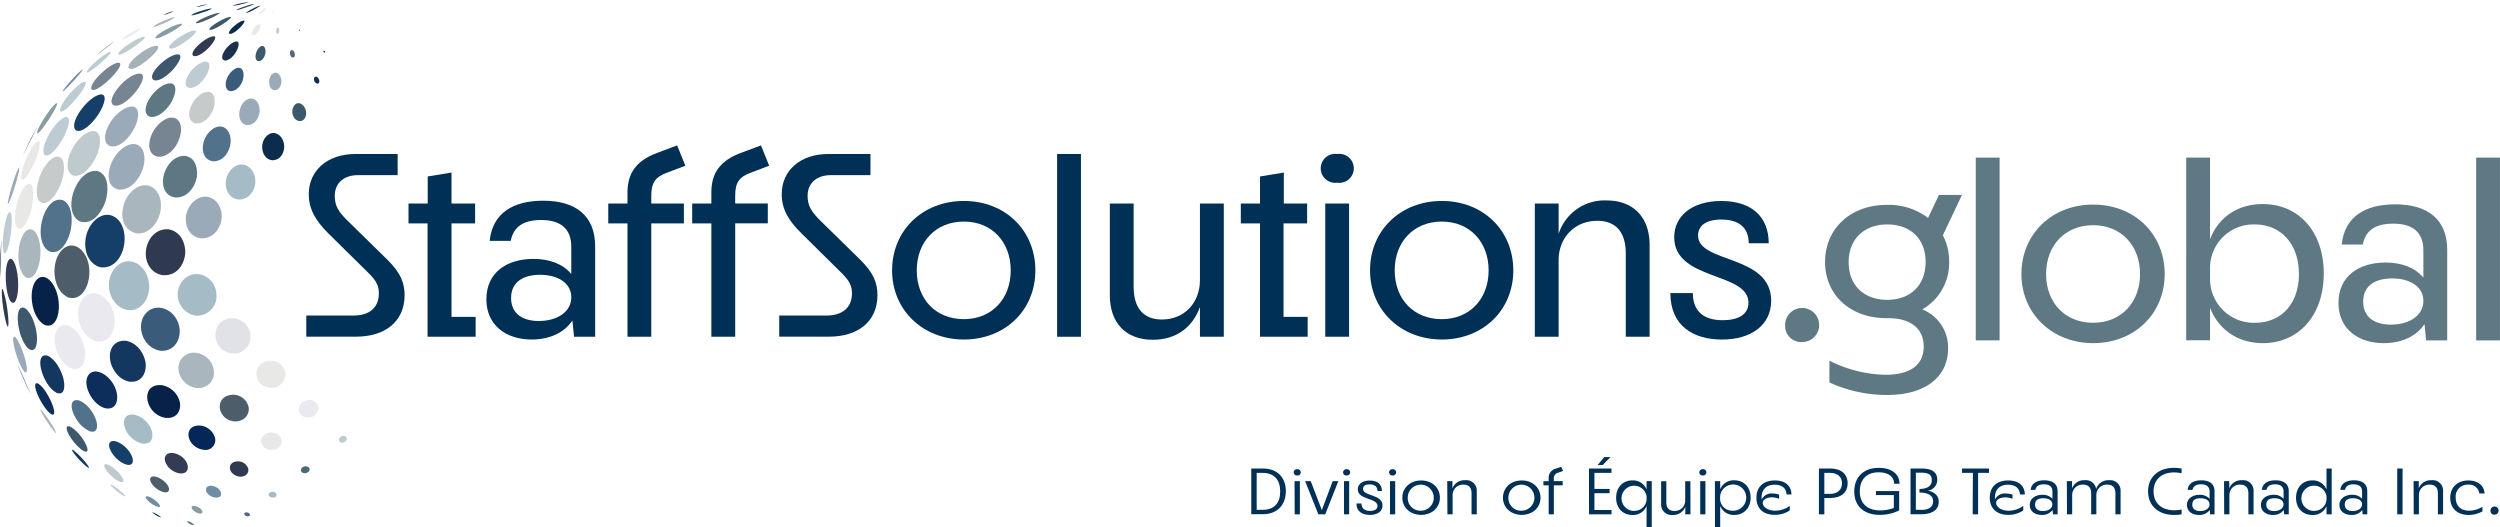 <svg xmlns="http://www.w3.org/2000/svg" viewBox="0 0 689.95 145.5"><defs><style>.cls-1{fill:#3b5b7b;}.cls-2{fill:#9aaab9;}.cls-3{fill:#1a304b;}.cls-4{fill:#14375f;}.cls-5{fill:#bdcbd3;}.cls-6{fill:#3d576d;}.cls-7{fill:#e8e8e7;}.cls-8{fill:#062248;}.cls-9{fill:#a9b6bd;}.cls-10{fill:#52718b;}.cls-11{fill:#a5bcc6;}.cls-12{fill:#0c2c4e;}.cls-13{fill:#879da4;}.cls-14{fill:#bfcace;}.cls-15{fill:#ebe9f0;}.cls-16{fill:#4d5d6a;}.cls-17{fill:#333c54;}.cls-18{fill:#e0e2e7;}.cls-19{fill:#052758;}.cls-20{fill:#153e69;}.cls-21{fill:#5e7883;}.cls-22{fill:#778492;}.cls-23{fill:#2f3a50;}.cls-24{fill:#0d2e5a;}.cls-25{fill:#55677e;}.cls-26{fill:#c7caca;}.cls-27{fill:#a4b2b8;}.cls-28{fill:#6f8ea5;}.cls-29{fill:#486a74;}.cls-30{fill:#001f4a;}.cls-31{fill:#5e7984;}.cls-32{fill:#003056;}</style></defs><g id="Background_Image" data-name="Background Image"><path class="cls-1" d="M79.87,32.21c-2.44,1.63-3.18,5.51-1.15,6l.24,0c1.86,0,3.13-2.05,3.43-3.51C82.84,32.54,81.77,30.93,79.87,32.21Z" transform="translate(-15.26 -13.06)"/><path class="cls-2" d="M90.29,37.65a1.42,1.42,0,0,0,.84.3h0c1.36-.1,1.86-1.62,1.79-2.67-.06-.82-.54-2.07-1.62-2.16h0C89.42,33.26,89,36.61,90.29,37.65Z" transform="translate(-15.26 -13.06)"/><path class="cls-2" d="M84.68,40.23h0c-3.13.09-4.43,5.1-2.45,6.83a2.2,2.2,0,0,0,1.32.53c2.27-.05,3.34-2.39,3.37-4C86.92,42.5,86.48,40.45,84.68,40.23Z" transform="translate(-15.26 -13.06)"/><path class="cls-3" d="M77,29.66a1,1,0,0,0,.31.1h0c1.24.06,2.63-1.39,3.31-2.78s.79-2.79-.49-2.4C78.11,25.18,75.56,28.82,77,29.66Z" transform="translate(-15.26 -13.06)"/><path class="cls-4" d="M50.9,118.38c3.7.45,4.88-2.79,4.53-5.24-.24-1.71-1.64-5.16-5.23-6h0c-4.87-.57-6,5.17-2.83,9A6.14,6.14,0,0,0,50.9,118.38Z" transform="translate(-15.26 -13.06)"/><path class="cls-5" d="M91.83,22.38h0c.38,0,.51-.57.5-.92,0-.6-.31-1-.6-.69S91.31,22.36,91.83,22.38Z" transform="translate(-15.26 -13.06)"/><path class="cls-6" d="M86.55,29.93l.14,0c.84,0,1.7-1.07,1.83-2.35S88.06,25.21,87,26C85.73,27,85.22,29.65,86.55,29.93Z" transform="translate(-15.26 -13.06)"/><path class="cls-7" d="M86.89,19.7h0c-1,0-2.55,2.46-2,3a.46.46,0,0,0,.23.1c.64,0,1.36-.87,1.72-1.68C86.88,21.15,87.46,19.83,86.89,19.7Z" transform="translate(-15.26 -13.06)"/><path class="cls-7" d="M90.48,16.89c.15,0,.34-.33.43-.61s.1-.51,0-.45-.63,1-.43,1Z" transform="translate(-15.26 -13.06)"/><path class="cls-8" d="M61,128.39h0c3.33.28,4.28-2.36,3.89-4.33a6.18,6.18,0,0,0-5-4.7h0c-4.56-.38-4.93,4.19-2.55,7A6,6,0,0,0,61,128.39Z" transform="translate(-15.26 -13.06)"/><path class="cls-1" d="M59.43,109.86c4.12.31,5.64-3.26,5.42-5.89-.46-5.25-6.37-8-9.45-4.32C52.75,102.79,54.48,108.92,59.43,109.86Z" transform="translate(-15.26 -13.06)"/><path class="cls-9" d="M69.58,120.13a4.22,4.22,0,0,0,4.68-4.81c-.5-4.38-6-6.58-8.71-3.46C63,114.8,65.44,119.74,69.58,120.13Z" transform="translate(-15.26 -13.06)"/><path class="cls-10" d="M78.9,52.48c.32-3.46-2.25-5.93-5.22-3.61-3.18,2.48-3.5,8.11.35,8.71C77.24,57.64,78.72,54.48,78.9,52.48Z" transform="translate(-15.26 -13.06)"/><path class="cls-11" d="M75,94.31c-.27-5.07-6-7.5-9.23-3.89a5.92,5.92,0,0,0,3.59,9.77h0A5.41,5.41,0,0,0,75,94.31Z" transform="translate(-15.26 -13.06)"/><path class="cls-12" d="M82.62,18.75h0c-1.28-.08-4.72,2.93-4.08,3.58a.48.48,0,0,0,.16.08h0c.88.06,2.29-1.18,3-1.93C81.84,20.32,83.11,18.94,82.62,18.75Z" transform="translate(-15.26 -13.06)"/><path class="cls-2" d="M68.68,68.7c-3.69,3.37-2.4,9.71,2.06,10.13,3.88.12,5.67-3.43,5.71-6C76.51,68.46,72.28,65.43,68.68,68.7Z" transform="translate(-15.26 -13.06)"/><path class="cls-11" d="M81.16,68.13c3.25,0,4.63-3.07,4.58-5.22-.1-3.68-3.71-6.06-6.58-3.17S77.42,67.9,81.16,68.13Z" transform="translate(-15.26 -13.06)"/><path class="cls-13" d="M58.19,23.48a.12.12,0,0,0,0,.08c.67.38,3.84-1.39,4.47-1.75s3-1.76,2.81-2.14h0C64.57,19.16,58,22.58,58.19,23.48Z" transform="translate(-15.26 -13.06)"/><path class="cls-8" d="M63.24,16.12a10.78,10.78,0,0,0-2.86,1.08v0a6.39,6.39,0,0,0,1.41-.45A9.65,9.65,0,0,0,63.24,16.12Z" transform="translate(-15.26 -13.06)"/><path class="cls-4" d="M71.34,16.43a10.21,10.21,0,0,0,2.41-1c-.57-.25-5.65,1.39-5.66,1.83C68.33,17.43,70.44,16.74,71.34,16.43Z" transform="translate(-15.26 -13.06)"/><path class="cls-14" d="M47.91,28.07h0c.51.55,3.94-1.8,4.33-2.07,1.31-.91,3.59-2.66,2.85-2.79-1.16-.2-7.4,3.62-7.18,4.86Z" transform="translate(-15.26 -13.06)"/><path class="cls-4" d="M71.06,14.69h0a9.76,9.76,0,0,0,1.39-.43h0a10.7,10.7,0,0,0-3.08.76A8.25,8.25,0,0,0,71.06,14.69Z" transform="translate(-15.26 -13.06)"/><path class="cls-9" d="M60.93,19.29a11.63,11.63,0,0,0,2.62-1.45v0c-.67-.23-5.82,2-5.86,2.59C57.81,20.69,60.2,19.62,60.93,19.29Z" transform="translate(-15.26 -13.06)"/><path class="cls-15" d="M51.61,22.7a12.71,12.71,0,0,0,2.63-1.83c-.27-.33-5,2.42-5.37,3.13v.07A12.07,12.07,0,0,0,51.61,22.7Z" transform="translate(-15.26 -13.06)"/><path class="cls-12" d="M90.55,57.29c2.41-.12,3.28-2.49,3.13-4.14-.25-2.88-3.06-4.65-5.06-2.31S87.78,57.21,90.55,57.29Z" transform="translate(-15.26 -13.06)"/><path class="cls-16" d="M69.36,19.41l0,.05c.6.21,3.21-1,4-1.35a10.84,10.84,0,0,0,2.54-1.45l0,0C75.07,16.32,69.18,18.82,69.36,19.41Z" transform="translate(-15.26 -13.06)"/><path class="cls-7" d="M86.68,17.06h0c.32,0,1-.56,1.45-1,.09-.08.81-.82.66-.88h0C88.28,15.19,86.38,16.88,86.68,17.06Z" transform="translate(-15.26 -13.06)"/><path class="cls-17" d="M80.51,15.86h0c.1,0,.37.07,3-.91a8.65,8.65,0,0,0,1.94-.79C85,14,80.59,15.5,80.51,15.86Z" transform="translate(-15.26 -13.06)"/><path class="cls-4" d="M83.19,16.67l0,0a8.81,8.81,0,0,0,2.47-1.12,8.48,8.48,0,0,0,1.45-.93C86.67,14.5,83,16.4,83.19,16.67Z" transform="translate(-15.26 -13.06)"/><path class="cls-18" d="M81.33,13.28c.38,0,1-.15,1.14-.19a13.42,13.42,0,0,0-2.54.35A6.36,6.36,0,0,0,81.33,13.28Z" transform="translate(-15.26 -13.06)"/><path class="cls-6" d="M73.06,21.19a.24.24,0,0,0,.11.09c.53.15,2.17-.61,4-1.85.36-.25,2.17-1.51,1.76-1.65C77.93,17.45,72.74,20.49,73.06,21.19Z" transform="translate(-15.26 -13.06)"/><path class="cls-19" d="M82.07,14.15a12.22,12.22,0,0,0,1.89-.5,17.86,17.86,0,0,0-4.63,1h0A10.57,10.57,0,0,0,82.07,14.15Z" transform="translate(-15.26 -13.06)"/><path class="cls-20" d="M36.25,49.07c1.6.72,4.34-1.7,6.09-4.35,2-3,2.63-6.07.38-5.54C39.31,40,34,47.21,36.25,49.07Z" transform="translate(-15.26 -13.06)"/><path class="cls-2" d="M50.37,42.72c-4.55,1.73-8,8.91-5,10.53.09.06.23.1.32.15,2.81.62,5.57-2.75,6.74-5.16C54.14,44.67,53.62,41.49,50.37,42.72Z" transform="translate(-15.26 -13.06)"/><path class="cls-2" d="M50.11,53.33c-4.64,2.36-7,10.68-2.34,12h0c3.24.54,6-2.66,7-6C56,55.1,54,51.38,50.11,53.33Z" transform="translate(-15.26 -13.06)"/><path class="cls-21" d="M42.41,60.34h0c-5.13-1.17-9.21,8.12-6.68,12.35a3.55,3.55,0,0,0,1.88,1.57c3.72.87,6.26-3.51,7-6.48C44.72,67.16,45.93,61.8,42.41,60.34Z" transform="translate(-15.26 -13.06)"/><path class="cls-21" d="M69.61,61.68c0-.2.58-4.84-3.18-5.6h0c-4.84-.3-7.82,6.93-5.26,10.13a3.67,3.67,0,0,0,2.38,1.34C67.17,67.8,69.28,64.27,69.61,61.68Z" transform="translate(-15.26 -13.06)"/><path class="cls-22" d="M58.32,56.17l.4.1c2.41.42,5.24-2.08,6.2-5.46,1.14-4.05-1.07-6.52-4.24-4.7C56.44,48.54,54.92,55,58.32,56.17Z" transform="translate(-15.26 -13.06)"/><path class="cls-23" d="M60.16,89h0c4.43.3,6.17-3.73,6.23-6.34,0-2-.87-5.59-4.59-6.32h0c-5.48-.41-8.06,6.86-5,10.71A5.24,5.24,0,0,0,60.16,89Z" transform="translate(-15.26 -13.06)"/><path class="cls-20" d="M42.83,86.79c3.83.66,6.34-2.94,6.76-6.67.69-6.18-3.9-9.92-7.93-6.46S37.64,85.15,42.83,86.79Z" transform="translate(-15.26 -13.06)"/><path class="cls-11" d="M50.3,98.63h0c4.23.51,6.13-3.43,6.14-6.39,0-5.71-5.26-9.1-8.94-5.76S44.82,97.26,50.3,98.63Z" transform="translate(-15.26 -13.06)"/><path class="cls-24" d="M44.34,125.74c3,.56,3.65-2.28,3.1-4.48-1.13-4.52-6.14-7.41-7.88-4.54C37.93,119.39,40.84,124.87,44.34,125.74Z" transform="translate(-15.26 -13.06)"/><path class="cls-24" d="M102.92,36.15h0c.49-.07.55-.68.41-1.09-.25-.71-1-1.16-1.32-.59S102.15,36.13,102.92,36.15Z" transform="translate(-15.26 -13.06)"/><path class="cls-9" d="M22.35,89.57h0c2.28,1.12,3.72-2.52,4-5.46.51-5-1.52-9-3.73-7.44C20,78.6,19.29,87.29,22.35,89.57Z" transform="translate(-15.26 -13.06)"/><path class="cls-25" d="M98,21.59a.09.09,0,0,0,0,0,1.34,1.34,0,0,0,.07-.18l0,0-.21-.2a.12.12,0,0,0-.07,0s-.06,0,0,.15a.23.23,0,0,0,0,.17S98,21.59,98,21.59Z" transform="translate(-15.26 -13.06)"/><path class="cls-21" d="M62.64,36.1h0c-3.4-.49-8.54,5.88-6.87,8.52a1.54,1.54,0,0,0,1,.68h0c2.22.34,4.78-2.07,6.05-4.53C62.86,40.61,64.79,36.85,62.64,36.1Z" transform="translate(-15.26 -13.06)"/><path class="cls-9" d="M52.83,77.44c3.08.54,6.32-2.62,6.79-6.62.65-5.51-3.77-8.58-7.63-5.3C48.3,68.67,47.44,76.09,52.83,77.44Z" transform="translate(-15.26 -13.06)"/><path class="cls-13" d="M46.53,24.74h0l0-.07a36.74,36.74,0,0,0-4.35,3.39l-.06.07a17.46,17.46,0,0,0,1.94-1.46C45.7,25.44,46.26,25,46.53,24.74Z" transform="translate(-15.26 -13.06)"/><path class="cls-26" d="M30.33,56.44c-3.83,1.62-6.61,10.72-3.8,12.48,2.19,1,4.6-2.52,5.61-5.38C33.73,59.05,32.8,55.41,30.33,56.44Z" transform="translate(-15.26 -13.06)"/><path class="cls-14" d="M35.29,61.46c2.79.86,5.57-2.92,6.67-5.5,1.68-4,1.1-7.73-2.13-6.5C35.63,51.05,31.73,59.46,35.29,61.46Z" transform="translate(-15.26 -13.06)"/><path class="cls-10" d="M32.67,68.33h0c-4.51-1.48-7.76,7.9-5.4,12.42a3.7,3.7,0,0,0,1.68,1.71c3.22,1.08,5.31-3.21,5.87-6.16C34.86,76,36,70.1,32.67,68.33Z" transform="translate(-15.26 -13.06)"/><path class="cls-8" d="M27.63,102.77c3,1,4-2.89,3.88-5.59-.18-5.32-3.6-9.34-6-7.05C22.88,92.63,23.73,100.73,27.63,102.77Z" transform="translate(-15.26 -13.06)"/><path class="cls-5" d="M67.54,37.32h0c2,.17,4-2.2,4.82-3.73,1-1.9,1.14-4.19-1.12-3.39-3.36,1.19-6.17,6.2-4,7.05Z" transform="translate(-15.26 -13.06)"/><path class="cls-16" d="M34.23,95.2c3.66.89,5.53-3.22,5.69-6.42.3-6-4.08-10.06-7.45-6.84S29.6,93.34,34.23,95.2Z" transform="translate(-15.26 -13.06)"/><path class="cls-15" d="M41.75,107.29c3.87.66,5.35-3.18,5.16-6.12-.35-5.59-5.46-9.18-8.53-6S36.86,105.77,41.75,107.29Z" transform="translate(-15.26 -13.06)"/><path class="cls-23" d="M74.09,23.08c-2.13.26-6.68,4.22-5.54,5.33a.82.82,0,0,0,.26.14c1.46.19,3.59-1.75,4.51-2.81S75.36,22.93,74.09,23.08Z" transform="translate(-15.26 -13.06)"/><path class="cls-5" d="M69.24,21.52h0c-1.62-.44-7.81,3.62-7.27,4.77a.52.52,0,0,0,.17.16c1.32.37,4.53-2.06,4.89-2.34s2.78-2.16,2.21-2.59Z" transform="translate(-15.26 -13.06)"/><path class="cls-26" d="M74.32,42.58c0-.15,1-3.65-1.44-4.16h0c-3.5-.18-7,5.94-4.64,8.19a2,2,0,0,0,1.12.53h0C71.75,47.28,73.7,44.89,74.32,42.58Z" transform="translate(-15.26 -13.06)"/><path class="cls-22" d="M46.46,42a.79.79,0,0,0,.23.14c1.9.59,4.75-2.07,6.21-4,1.88-2.48,2.64-5,.6-4.76C49.88,33.83,44.49,40.43,46.46,42Z" transform="translate(-15.26 -13.06)"/><path class="cls-22" d="M48.38,30.49h0c-1.54-1-8.2,4.86-7.92,7a.74.74,0,0,0,.12.29h0c1,.67,3.88-1.79,5.26-3.19h0c.52-.52,3.09-3.2,2.54-4.06Z" transform="translate(-15.26 -13.06)"/><path class="cls-6" d="M57.49,35a1.29,1.29,0,0,0,.35.22h0c1.87.37,4.47-2.11,5.59-3.46,1.52-1.85,2.31-3.78.77-3.7C61.54,28.2,55.92,33.38,57.49,35Z" transform="translate(-15.26 -13.06)"/><path class="cls-27" d="M58.76,25.76h0c-1.85-.7-8.56,4.33-8,6A.8.8,0,0,0,51,32c1.24.5,4-1.56,5.51-2.86.71-.63,3-2.73,2.3-3.34Z" transform="translate(-15.26 -13.06)"/><path class="cls-7" d="M23.9,71c1-4,.72-8.09-1.1-7.05C20.24,65.38,18.27,74.21,20.1,76,21.39,77,23.07,74.13,23.9,71Z" transform="translate(-15.26 -13.06)"/><path class="cls-25" d="M96.6,27.79s-.21-.87-.79-.91h0c-.72.07-.64,1.51-.06,1.95a.5.5,0,0,0,.36.11C96.59,28.9,96.72,28.31,96.6,27.79Z" transform="translate(-15.26 -13.06)"/><path class="cls-7" d="M90,112.59h0c-4.17.15-4.94,4.31-2.82,6.36A4.2,4.2,0,0,0,90,120.08h0a3.78,3.78,0,0,0,4-4.1A4,4,0,0,0,90,112.59Z" transform="translate(-15.26 -13.06)"/><path class="cls-7" d="M87.91,133.32c-1.18,1.33-.49,3.77,2.29,3.91A2.55,2.55,0,0,0,93,134.64C92.74,132.47,89.42,131.61,87.91,133.32Z" transform="translate(-15.26 -13.06)"/><path class="cls-11" d="M89.49,149.22c-.31.49.12,1.17,1,1.18s1.14-.47,1.07-.88C91.42,148.72,90,148.51,89.49,149.22Z" transform="translate(-15.26 -13.06)"/><path class="cls-6" d="M98.06,46.49c1.17,0,1.93-1.35,1.64-2.79-.38-1.9-2.27-3-3.32-1.4S96.18,46.42,98.06,46.49Z" transform="translate(-15.26 -13.06)"/><path class="cls-16" d="M83.89,125.48A4.38,4.38,0,0,0,79.74,122h0c-4.18,0-4.78,4-2.56,6.14a4.61,4.61,0,0,0,2.92,1.23C83.1,129.33,84.13,127.08,83.89,125.48Z" transform="translate(-15.26 -13.06)"/><path class="cls-28" d="M72.15,147.83c-.39,1,1,2.43,2.58,2.56s1.72-.9,1.45-1.58C75.53,147.17,72.66,146.48,72.15,147.83Z" transform="translate(-15.26 -13.06)"/><path class="cls-19" d="M74.59,133.83a4.71,4.71,0,0,0-4.1-3.33h0c-3.58-.15-3.92,3-2.23,5a5,5,0,0,0,3.24,1.7A2.71,2.71,0,0,0,74.59,133.83Z" transform="translate(-15.26 -13.06)"/><path class="cls-29" d="M98.52,142.22c-.46.55-.23,1.43.9,1.44h0c.85-.06,1.33-.63,1.29-1.12C100.63,141.67,99.15,141.46,98.52,142.22Z" transform="translate(-15.26 -13.06)"/><path class="cls-23" d="M83.78,142.45A2.93,2.93,0,0,0,81,140.38h0c-2.45,0-2.82,2-1.65,3.24a3.37,3.37,0,0,0,2.19,1h0C83.47,144.6,83.94,143.28,83.78,142.45Z" transform="translate(-15.26 -13.06)"/><path class="cls-18" d="M79.58,100.86h0c-5.08,0-6.06,5.39-3.51,8.16a5,5,0,0,0,3.45,1.61,4.67,4.67,0,0,0,4.88-5.12A5.23,5.23,0,0,0,79.58,100.86Z" transform="translate(-15.26 -13.06)"/><path class="cls-25" d="M82.68,154.74c-.16.35.33.79.91.82s.73-.32.64-.55C84,154.44,82.88,154.25,82.68,154.74Z" transform="translate(-15.26 -13.06)"/><path class="cls-13" d="M68.13,153c-.13.62,1.09,1.61,2.21,1.8.77.1,1-.37.57-1C70.14,152.79,68.3,152.26,68.13,153Z" transform="translate(-15.26 -13.06)"/><path class="cls-15" d="M100.5,123.46h0c-2.86.21-3.48,3-2.06,4.22a2.76,2.76,0,0,0,1.87.63h0a2.74,2.74,0,0,0,2.82-2.77A2.44,2.44,0,0,0,100.5,123.46Z" transform="translate(-15.26 -13.06)"/><path class="cls-12" d="M104.94,27.51c0-.12,0-.23,0-.35l-.07,0c-.32-.13-.32-.13-.35-.12s0,.22,0,.3a.71.71,0,0,0,.38.28S104.94,27.57,104.94,27.51Z" transform="translate(-15.26 -13.06)"/><path class="cls-14" d="M109.16,133.73c-.58.54-.44,1.45.45,1.5h.16a1.28,1.28,0,0,0,1.22-1.07C111,133.35,109.86,133.08,109.16,133.73Z" transform="translate(-15.26 -13.06)"/><path class="cls-13" d="M50.6,151.51l.23.15,1.72,1.07-.62-.38C51.49,152.07,51.05,151.78,50.6,151.51Z" transform="translate(-15.26 -13.06)"/><path class="cls-2" d="M22.64,114.42a15.77,15.77,0,0,0-.53-2.53c-.9-3.19-2.6-6.63-3.11-5.79-.61,1,1.36,7.75,3,9.58C22.71,116.23,22.74,115.3,22.64,114.42Z" transform="translate(-15.26 -13.06)"/><path class="cls-23" d="M16.08,93h0c-.09-.16-.11-.18-.18-.2-.54.47.5,8.29,1.35,10.2.09.15.11.18.19.2.3-.25.13-2.45-.1-4.26A30.49,30.49,0,0,0,16.08,93Z" transform="translate(-15.26 -13.06)"/><path class="cls-17" d="M20.28,91.62c0-4.22-1.32-7.93-2.44-7-1.59,1.37-1.2,10.08.53,11.8C19.71,97.5,20.29,94.26,20.28,91.62Z" transform="translate(-15.26 -13.06)"/><path class="cls-17" d="M15.57,79.65l0,.41c-.15,2.14-.15,2.14-.2,3.21-.07,2.16-.07,2.16-.07,3.24s0,2.23.06,3.19c0-.3.11-3.28.14-4.19s.11-4.55.12-5.7h0v-.15Z" transform="translate(-15.26 -13.06)"/><path class="cls-5" d="M17.86,79.92c.09-.45.22-1.13.29-1.65.57-3.77.41-7.08-.32-6.67-1.07.59-2.43,8.92-1.51,11.19C17,83.82,17.72,80.58,17.86,79.92Z" transform="translate(-15.26 -13.06)"/><path class="cls-24" d="M29.35,127.35c1.43.75.71-1.64.55-2.12s-.32-.87-.49-1.26c-.6-1.37-2-4-3.54-5h0c-1.4-.74-.79,1.45-.65,1.89C25.89,123,27.8,126.28,29.35,127.35Z" transform="translate(-15.26 -13.06)"/><path class="cls-9" d="M26.45,126.05c-.27.32,2.79,5.12,4.15,6.5.12.1.13.12.19.13A10.48,10.48,0,0,0,29.4,130C28.42,128.45,26.8,126.11,26.45,126.05Z" transform="translate(-15.26 -13.06)"/><path class="cls-21" d="M20.21,113.85a.67.67,0,0,0,.08.27l.26.68c.81,2,.81,2,1.25,3,.86,1.9.86,1.9,1.32,2.84l.44.88a.83.83,0,0,0,.07.13c0-.07-.05-.21-1.31-3.1C22.13,118.11,20.47,114.28,20.21,113.85Z" transform="translate(-15.26 -13.06)"/><path class="cls-6" d="M25.34,104.86c-.27-1.86-1.24-5.37-3.17-6.75h0C19.72,96.89,19.73,102,21,105.7c1,2.75,2,3.52,2.39,3.78h0C25.24,110.39,25.76,107.78,25.34,104.86Z" transform="translate(-15.26 -13.06)"/><path class="cls-5" d="M31.88,43.71h0c.64.75,3.18-1.92,4.43-3.43,1.94-2.35,3.32-4.73,2.26-4.65-1.68.13-7.22,6.31-6.69,8.07Z" transform="translate(-15.26 -13.06)"/><path class="cls-2" d="M19.17,65.13c.45-1.43,1.59-5.27,1.39-5.8-.67.15-3,8-3.15,9.8h0a1.29,1.29,0,0,0,0,.19C17.83,69.23,18.78,66.36,19.17,65.13Z" transform="translate(-15.26 -13.06)"/><path class="cls-5" d="M27.55,55.81c1.33.92,3.79-2.2,5-4.39,1.81-3.2,2.49-6.52.66-6C30.57,46.17,26,53.75,27.55,55.81Z" transform="translate(-15.26 -13.06)"/><path class="cls-28" d="M35.21,35.74a34.43,34.43,0,0,0,2.85-3.32h0a.35.35,0,0,0,0-.11c-.65.06-4.89,4.72-5.46,5.83l0,.11C32.69,38.25,32.88,38.23,35.21,35.74Z" transform="translate(-15.26 -13.06)"/><path class="cls-7" d="M24.64,58.18c.2-.45,2-4.49,1.5-5.92h0c-1-1.36-4.5,5.4-5,8.88a2.5,2.5,0,0,0,.05,1.38C21.85,63.48,23.66,60.37,24.64,58.18Z" transform="translate(-15.26 -13.06)"/><path class="cls-13" d="M27.43,47.91c.24-.32.63-.87,1.12-1.6,1.58-2.38,2.9-4.82,2.36-4.79-.87.06-5.24,6.31-5.44,8.2C25.56,50.34,26.74,48.86,27.43,47.91Z" transform="translate(-15.26 -13.06)"/><path class="cls-17" d="M25.62,48h0c-.28.49-.65,1.14-.92,1.63-1,1.84-1,1.84-1.45,2.78-.9,1.88-.9,1.88-1.33,2.84l-.36.8c.22-.45,1-2,1.68-3.38C24,51.1,24.85,49.56,25.62,48Z" transform="translate(-15.26 -13.06)"/><path class="cls-28" d="M58.81,152.93h0c.85.18.62-.33.41-.64a3.65,3.65,0,0,0-.47-.56c-1.32-1.35-3.19-2.09-3.26-1.48s1.83,2.27,3.32,2.68Z" transform="translate(-15.26 -13.06)"/><path class="cls-4" d="M28.53,111.28h0c-2.55-.92-2.71,2.5-1.15,5.94.55,1.2,1.73,3.35,3.55,4.28h0c2.27.81,2.38-2,1.74-4.29C32.2,115.55,30.8,112.44,28.53,111.28Z" transform="translate(-15.26 -13.06)"/><path class="cls-11" d="M57.09,131.79a6.81,6.81,0,0,0-4.7-4.29h0c-3.49-.46-3.56,2.9-1.76,5.35a6.75,6.75,0,0,0,3.82,2.61h0C57.4,135.85,57.63,133.42,57.09,131.79Z" transform="translate(-15.26 -13.06)"/><path class="cls-5" d="M42.85,30.63c.86-.73,2.86-2.5,3-3.13h0c-.26-.84-5.79,3.55-6.58,5.22a1,1,0,0,0-.06.23h0C39.37,33.55,42.27,31.12,42.85,30.63Z" transform="translate(-15.26 -13.06)"/><path class="cls-21" d="M68.44,157.5c-.61-.45-1.54-.76-1.51-.48s.82.78,1.54.94c.38,0,.31-.11.23-.21A1.18,1.18,0,0,0,68.44,157.5Z" transform="translate(-15.26 -13.06)"/><path class="cls-17" d="M66.92,141.05c-1-2.68-5.18-4.05-6.06-2-.6,1.39,1,4.14,4,4.66h0C67.19,143.9,67.36,142.18,66.92,141.05Z" transform="translate(-15.26 -13.06)"/><path class="cls-12" d="M59.07,155.31c-.79-.52-1.79-1-1.77-.85a6.7,6.7,0,0,0,2.27,1.39c.12,0,.15,0,.17,0S59.27,155.44,59.07,155.31Z" transform="translate(-15.26 -13.06)"/><path class="cls-16" d="M56.73,145.09c-.36,1.1,1.62,3.34,3.81,3.82,1.33.24,1.76-.64,1-1.93C60.23,145,57.16,143.77,56.73,145.09Z" transform="translate(-15.26 -13.06)"/><path class="cls-20" d="M51.43,138.48c-1.53-2.91-5.37-4.83-6-3-.51,1.6,2,5,4.75,5.81C51.9,141.72,52.45,140.42,51.43,138.48Z" transform="translate(-15.26 -13.06)"/><path class="cls-4" d="M35.47,137.28h0c-.14-.08-.36-.21-.32,0,.14.76,3,3.9,4.36,4.8h0c.19.1.22.11.29.09.1-.28-1-1.61-1.36-2A19.9,19.9,0,0,0,35.47,137.28Z" transform="translate(-15.26 -13.06)"/><path class="cls-5" d="M48.69,148.75c-1.45-1.29-3-2.27-2.91-1.87s2.53,2.51,3.76,3.1h0c.13.05.35.14.26-.06A5.64,5.64,0,0,0,48.69,148.75Z" transform="translate(-15.26 -13.06)"/><path class="cls-15" d="M35.12,114.78h0c3.26.83,3.91-2.72,3.55-5.16-.74-5.09-5.25-8.69-7.42-5.92s-.28,9.43,3.85,11.07Z" transform="translate(-15.26 -13.06)"/><path class="cls-6" d="M38.5,137.61h0c1.5.56.73-1.32.56-1.71-.1-.22-.3-.62-.51-1-1.68-2.83-4.5-5.08-4.87-3.89S36.18,136.46,38.5,137.61Z" transform="translate(-15.26 -13.06)"/><path class="cls-14" d="M49,144.85c-.11-.19-.31-.49-.47-.71-1.63-2.13-4.36-3.73-4.5-2.63s2.7,4,4.47,4.58C49.86,146.46,49.25,145.24,49,144.85Z" transform="translate(-15.26 -13.06)"/><path class="cls-30" d="M41.78,144.87l.14.13-1.61-1.44C40.78,144,41.3,144.46,41.78,144.87Z" transform="translate(-15.26 -13.06)"/><path class="cls-10" d="M37.08,123.58h0c-2.59-.66-2.56,2.22-.8,5.05a8.57,8.57,0,0,0,3.83,3.48h0c2.36.61,2.17-1.89,1.49-3.61C41.05,127.1,39.48,124.5,37.08,123.58Z" transform="translate(-15.26 -13.06)"/></g><g id="_.global" data-name=".global"><path class="cls-31" d="M507.92,103a4.7,4.7,0,1,1,4.69,4.46A4.44,4.44,0,0,1,507.92,103Z" transform="translate(-15.26 -13.06)"/><path class="cls-31" d="M518.94,85.37c0-9.08,6.88-15.77,17.09-15.77a18,18,0,0,1,11.34,3.6l3-6.34h6.35L551.45,78a15.43,15.43,0,0,1,1.74,7.27,14.81,14.81,0,0,1-7.41,13.18,11.3,11.3,0,0,1,7.11,10.8c0,7.63-6,12.82-16.86,12.82a38.13,38.13,0,0,1-15.88-3.46v-6a35.82,35.82,0,0,0,15.43,3.88c7.48,0,10.58-3.16,10.58-7.77,0-5.55-4.38-7.85-9.68-7.85H536C525.9,100.92,518.94,94.44,518.94,85.37Zm17.17,10.44c6.35,0,10.58-4,10.58-10.44S542.46,75,536.11,75s-10.66,4-10.66,10.44S529.76,95.81,536.11,95.81Z" transform="translate(-15.26 -13.06)"/><path class="cls-31" d="M560.53,56.56h6.58V107h-6.58Z" transform="translate(-15.26 -13.06)"/><path class="cls-31" d="M573.13,88.68c0-11,8.39-19.16,19.81-19.16s19.73,8.14,19.73,19.16-8.39,19.08-19.73,19.08S573.13,99.62,573.13,88.68Zm19.81,13.46c7.71,0,12.93-5.61,12.93-13.46s-5.22-13.47-12.93-13.47-13,5.55-13,13.47S585.15,102.14,592.94,102.14Z" transform="translate(-15.26 -13.06)"/><path class="cls-31" d="M618.61,56.56h6.58V79.1c2.27-6,7.56-9.72,14.52-9.72,10,0,16.86,7.63,16.86,19.15,0,11.67-7,19.23-16.79,19.23-7,0-12.32-3.82-14.59-9.79v9h-6.58Zm19,45.58c7,0,12.1-5,12.1-13.46S644.62,75,637.51,75a12,12,0,0,0-12.32,11.81v3.38A12.07,12.07,0,0,0,637.59,102.14Z" transform="translate(-15.26 -13.06)"/><path class="cls-31" d="M684.37,102.5c-2.19,3.32-6.2,5.26-11.26,5.26-7.11,0-12.48-4-12.48-11.09,0-7.56,5.82-11.16,13-11.16,4.31,0,8.16,1.37,10.43,4.18V82.13c0-4.76-2.72-7.35-8.32-7.35-4.84,0-7.63,1.8-8.39,5.76h-5.82c.75-7.56,6.35-11.09,14.74-11.09,9.3,0,14.37,4.39,14.37,12.6V107h-5.82Zm-9.3.15c5.22,0,9-2.59,9-6.56,0-3.74-3.48-6.19-8.62-6.19-4.69,0-8,2-8,6.41S670.76,102.65,675.07,102.65Z" transform="translate(-15.26 -13.06)"/><path class="cls-31" d="M698.63,56.56h6.57V107h-6.57Z" transform="translate(-15.26 -13.06)"/></g><g id="StaffSolutions"><path class="cls-32" d="M99.79,100.14h13.08c4.31,0,6.95-2.17,6.95-6.13,0-2-.68-3.45-2.79-5.54L106,77.6c-3.63-3.6-5.52-6.77-5.52-10.95,0-6.55,5.14-11.09,12.85-11.09H125V61.4h-11c-3.78,0-6.35,2.16-6.35,5.68,0,2.81,1,4.47,3.78,7.13l10.73,10.52c3.63,3.6,4.76,6.33,4.76,9.79,0,7.49-5.67,11.45-13.3,11.45H99.79Z" transform="translate(-15.26 -13.06)"/><path class="cls-32" d="M133.26,74.72H128V69.24h5.3V61.76l6.57-1.08v8.56h6.51v5.48h-6.51V100.5h6.66V106H133.26Z" transform="translate(-15.26 -13.06)"/><path class="cls-32" d="M173.23,101.5c-2.19,3.32-6.2,5.26-11.26,5.26-7.11,0-12.48-4-12.48-11.09,0-7.56,5.82-11.16,13-11.16,4.31,0,8.16,1.37,10.43,4.18V81.13c0-4.76-2.72-7.35-8.32-7.35-4.83,0-7.63,1.8-8.39,5.76H150.4c.76-7.56,6.35-11.09,14.74-11.09,9.3,0,14.37,4.39,14.37,12.6V106h-5.82Zm-9.3.15c5.22,0,9-2.59,9-6.56,0-3.74-3.48-6.19-8.62-6.19-4.69,0-8,2-8,6.41S159.62,101.65,163.93,101.65Z" transform="translate(-15.26 -13.06)"/><path class="cls-32" d="M196.55,55.28l5.59-2.09,2.27,5.61-5.29,2C196.24,61.9,195,63.41,195,67v2.23h9v5.48h-9V106h-6.57V74.72h-5.3V69.24h5.3V66.15C188.46,60.89,190.8,57.44,196.55,55.28Z" transform="translate(-15.26 -13.06)"/><path class="cls-32" d="M219.67,55.28l5.6-2.09,2.27,5.61-5.3,2c-2.87,1.08-4.08,2.59-4.08,6.19v2.23h9v5.48h-9V106h-6.58V74.72h-5.29V69.24h5.29V66.15C211.58,60.89,213.93,57.44,219.67,55.28Z" transform="translate(-15.26 -13.06)"/><path class="cls-32" d="M230.31,100.14h13.08c4.31,0,7-2.17,7-6.13,0-2-.68-3.45-2.8-5.54l-11-10.87C232.89,74,231,70.83,231,66.65c0-6.55,5.14-11.09,12.85-11.09h11.64V61.4h-11c-3.78,0-6.35,2.16-6.35,5.68,0,2.81,1.06,4.47,3.78,7.13l10.74,10.52c3.63,3.6,4.76,6.33,4.76,9.79,0,7.49-5.67,11.45-13.3,11.45H230.31Z" transform="translate(-15.26 -13.06)"/><path class="cls-32" d="M261.46,87.68c0-11,8.39-19.16,19.81-19.16S301,76.66,301,87.68s-8.39,19.08-19.73,19.08S261.46,98.62,261.46,87.68Zm19.81,13.46c7.71,0,12.93-5.61,12.93-13.46S289,74.21,281.27,74.21s-13,5.55-13,13.47S273.48,101.14,281.27,101.14Z" transform="translate(-15.26 -13.06)"/><path class="cls-32" d="M307,55.56h6.58V106H307Z" transform="translate(-15.26 -13.06)"/><path class="cls-32" d="M353,106h-6.58V97.76c-1.89,5.4-6.35,9.07-13,9.07-7.56,0-11.87-4.75-11.87-12.31V69.24h6.57v23c0,5.84,2.73,9,7.79,9,6.28,0,10.51-4.68,10.51-10.88V69.24H353Z" transform="translate(-15.26 -13.06)"/><path class="cls-32" d="M363,74.72h-5.3V69.24H363V61.76l6.57-1.08v8.56H376v5.48h-6.51V100.5h6.66V106H363Z" transform="translate(-15.26 -13.06)"/><path class="cls-32" d="M384.32,55.56a4,4,0,1,1,0,7.92,4,4,0,1,1,0-7.92ZM381,69.24h6.58V106H381Z" transform="translate(-15.26 -13.06)"/><path class="cls-32" d="M393.36,87.68c0-11,8.39-19.16,19.81-19.16s19.73,8.14,19.73,19.16-8.39,19.08-19.73,19.08S393.36,98.62,393.36,87.68Zm19.81,13.46c7.71,0,12.92-5.61,12.92-13.46s-5.21-13.47-12.92-13.47-13,5.55-13,13.47S405.38,101.14,413.17,101.14Z" transform="translate(-15.26 -13.06)"/><path class="cls-32" d="M438.84,69.24h6.57V77.6a13.29,13.29,0,0,1,13.24-9.22c7.48,0,11.87,4.75,11.87,12.31V106h-6.58V83c0-5.76-2.65-9-7.86-9-6.28,0-10.67,4.68-10.67,10.87V106h-6.57Z" transform="translate(-15.26 -13.06)"/><path class="cls-32" d="M476.25,93.94h6.2c0,4.39,2.34,7.49,8.24,7.49,4.31,0,7.11-1.58,7.11-4.82,0-8.57-20.49-6-20.49-18.08,0-5.76,4.76-10,13-10,8.09,0,13.08,4.11,13.08,11.67h-5.52c0-4-2.34-6.55-7.56-6.55-4.61,0-6.42,2-6.42,4.39,0,7.78,20.18,5.18,20.18,18,0,6.55-5.29,10.73-13.61,10.73C482.6,106.76,476.25,103,476.25,93.94Z" transform="translate(-15.26 -13.06)"/></g><g id="Division_of_Équipe_PGB_Team_Canada_Inc." data-name="Division of Équipe PGB Team Canada Inc."><g id="Division_of_Équipe_PGB_Team_Canada_Inc.-2" data-name="Division of Équipe PGB Team Canada Inc."><path class="cls-32" d="M360.59,142.36h3.17c4.15,0,6.37,2.61,6.37,6.27s-2.24,6.34-6.37,6.34h-3.17Zm3.11,11.4c3.32,0,4.87-1.94,4.87-5.08s-1.59-5.11-4.87-5.11h-1.62v10.19Z" transform="translate(-15.26 -13.06)"/><path class="cls-32" d="M373.24,142.56a.88.88,0,0,1,1,.87.87.87,0,0,1-1,.84.85.85,0,0,1-.95-.84A.87.87,0,0,1,373.24,142.56Zm-.71,3.28H374V155h-1.43Z" transform="translate(-15.26 -13.06)"/><path class="cls-32" d="M375.45,145.84H377l3.06,8,3-8h1.56L381,155h-1.9Z" transform="translate(-15.26 -13.06)"/><path class="cls-32" d="M386.87,142.56a.89.89,0,0,1,1,.87.87.87,0,0,1-1,.84.85.85,0,0,1-.94-.84A.87.87,0,0,1,386.87,142.56Zm-.7,3.28h1.43V155h-1.43Z" transform="translate(-15.26 -13.06)"/><path class="cls-32" d="M389.6,152H391c0,1.21.69,2.07,2.36,2.07,1.25,0,2.06-.47,2.06-1.37,0-2.3-5.44-1.64-5.44-4.59,0-1.4,1.21-2.43,3.3-2.43s3.37,1,3.37,2.88h-1.23c0-1.1-.69-1.82-2.16-1.82s-1.83.6-1.83,1.24c0,2.09,5.38,1.43,5.38,4.59,0,1.59-1.35,2.6-3.51,2.6C391.26,155.15,389.6,154.27,389.6,152Z" transform="translate(-15.26 -13.06)"/><path class="cls-32" d="M399.57,142.56a.89.89,0,0,1,1,.87.88.88,0,0,1-1,.84.86.86,0,0,1-.95-.84A.87.87,0,0,1,399.57,142.56Zm-.7,3.28h1.43V155h-1.43Z" transform="translate(-15.26 -13.06)"/><path class="cls-32" d="M402.28,150.41c0-2.73,2.17-4.75,5.18-4.75s5.18,2,5.18,4.75-2.2,4.74-5.18,4.74S402.28,153.15,402.28,150.41Zm5.18,3.59a3.59,3.59,0,1,0-3.69-3.59A3.48,3.48,0,0,0,407.46,154Z" transform="translate(-15.26 -13.06)"/><path class="cls-32" d="M414.67,145.84h1.43v2a3.57,3.57,0,0,1,3.53-2.25,2.87,2.87,0,0,1,3.19,3.06V155h-1.44v-5.8c0-1.55-.76-2.39-2.23-2.39a2.85,2.85,0,0,0-3,2.86V155h-1.43Z" transform="translate(-15.26 -13.06)"/><path class="cls-32" d="M430.05,150.41c0-2.73,2.18-4.75,5.18-4.75s5.18,2,5.18,4.75-2.19,4.74-5.18,4.74S430.05,153.15,430.05,150.41Zm5.18,3.59a3.59,3.59,0,1,0-3.68-3.59A3.47,3.47,0,0,0,435.23,154Z" transform="translate(-15.26 -13.06)"/><path class="cls-32" d="M444.71,142.38l1.41-.5.51,1.15-1.37.5a1.51,1.51,0,0,0-1.17,1.66v.65h2.44V147h-2.44v8h-1.43v-8h-1.45v-1.13h1.45V145A2.57,2.57,0,0,1,444.71,142.38Z" transform="translate(-15.26 -13.06)"/><path class="cls-32" d="M453.79,142.36H460v1.21h-4.71V148h4.19v1.17h-4.19v4.64H460V155h-6.2ZM458,139.2h1.73l-2.18,2.21h-1.39Z" transform="translate(-15.26 -13.06)"/><path class="cls-32" d="M465.75,155.18c-2.68,0-4.47-1.92-4.47-4.75s1.81-4.79,4.47-4.79a4,4,0,0,1,3.93,2.5v-2.3h1.43v12.73h-1.43v-5.85A4,4,0,0,1,465.75,155.18Zm.46-1.15a3.3,3.3,0,0,0,3.47-3.13V150a3.48,3.48,0,1,0-3.47,4.07Z" transform="translate(-15.26 -13.06)"/><path class="cls-32" d="M481.8,155h-1.43V152.9a3.52,3.52,0,0,1-3.51,2.28,2.86,2.86,0,0,1-3.16-3v-6.3h1.43v5.8c0,1.56.76,2.39,2.21,2.39a2.84,2.84,0,0,0,3-2.84v-5.35h1.43Z" transform="translate(-15.26 -13.06)"/><path class="cls-32" d="M485.19,142.56a.89.89,0,0,1,1,.87.87.87,0,0,1-1,.84.86.86,0,0,1-.95-.84A.87.87,0,0,1,485.19,142.56Zm-.7,3.28h1.43V155h-1.43Z" transform="translate(-15.26 -13.06)"/><path class="cls-32" d="M488.54,145.84H490v2.25a4,4,0,0,1,3.93-2.47c2.66,0,4.47,1.95,4.47,4.77s-1.83,4.78-4.47,4.78a4,4,0,0,1-3.93-2.49v5.89h-1.44Zm4.92,8.17a3.62,3.62,0,1,0-3.48-4.1v1A3.32,3.32,0,0,0,493.46,154Z" transform="translate(-15.26 -13.06)"/><path class="cls-32" d="M500,150.41c0-2.84,1.77-4.75,5.1-4.75,2.64,0,4.51,1.26,4.57,3.87h-1.35c-.08-1.75-1.31-2.7-3.29-2.7-2.68,0-3.8,1.78-3.58,4.09a3,3,0,0,1,3-1.66,5.07,5.07,0,0,1,1.81.31v1.15a5.39,5.39,0,0,0-2-.4c-1.33,0-2.52.56-2.52,1.55S503,154,505.2,154a6.86,6.86,0,0,0,4-1.33v1.26a7.28,7.28,0,0,1-4.15,1.21C501.65,155.15,500,153.17,500,150.41Z" transform="translate(-15.26 -13.06)"/><path class="cls-32" d="M517.25,142.36h3.17c2.92,0,4.75,1.52,4.75,4.07s-1.83,4.07-4.75,4.07h-1.68V155h-1.49Zm3.07,7c2,0,3.3-1.1,3.3-2.91s-1.27-2.89-3.3-2.89h-1.58v5.8Z" transform="translate(-15.26 -13.06)"/><path class="cls-32" d="M527,148.7c0-3.73,2.33-6.52,6.77-6.52,3.55,0,5.72,1.73,5.72,4.38H538c0-1.93-1.59-3.15-4.25-3.15-3.53,0-5.22,2.18-5.22,5.27,0,3.26,2,5.24,5.64,5.24a10.63,10.63,0,0,0,3.75-.68v-3.55h-4.94v-1.1h6.41v5.33a11.75,11.75,0,0,1-5.36,1.23C529.55,155.15,527,152.61,527,148.7Z" transform="translate(-15.26 -13.06)"/><path class="cls-32" d="M542.53,142.36h3c3.21,0,4.38,1.23,4.38,3.12a3,3,0,0,1-2.6,3c2,.36,3,1.55,3,3,0,2-1.35,3.51-5,3.51h-2.78Zm2.9,11.42c2.4,0,3.33-.95,3.33-2.4S547.57,149,545,149v-1c2.26,0,3.4-.92,3.4-2.4,0-1.3-.58-2.09-2.88-2.09H544v10.23Z" transform="translate(-15.26 -13.06)"/><path class="cls-32" d="M559.74,143.57h-3v-1.21h7.44v1.21h-3V155h-1.5Z" transform="translate(-15.26 -13.06)"/><path class="cls-32" d="M564.4,150.41c0-2.84,1.77-4.75,5.1-4.75,2.64,0,4.51,1.26,4.58,3.87h-1.36c-.08-1.75-1.31-2.7-3.28-2.7-2.68,0-3.81,1.78-3.59,4.09a3,3,0,0,1,3-1.66,5.12,5.12,0,0,1,1.82.31v1.15a5.45,5.45,0,0,0-2-.4c-1.33,0-2.52.56-2.52,1.55s1.29,2.14,3.49,2.14a6.86,6.86,0,0,0,4-1.33v1.26a7.28,7.28,0,0,1-4.15,1.21C566.09,155.15,564.4,153.17,564.4,150.41Z" transform="translate(-15.26 -13.06)"/><path class="cls-32" d="M581.72,153.8a3.49,3.49,0,0,1-3,1.37c-1.85,0-3.28-1-3.28-2.76s1.57-2.79,3.43-2.79a3.55,3.55,0,0,1,2.82,1.1v-2c0-1.29-.79-2-2.36-2-1.33,0-2.14.47-2.36,1.53h-1.29c.22-1.84,1.71-2.63,3.77-2.63,2.38,0,3.67,1.06,3.67,3V155h-1.27Zm-2.64.3c1.47,0,2.58-.73,2.58-1.83s-1-1.7-2.48-1.7-2.28.54-2.28,1.77S577.85,154.1,579.08,154.1Z" transform="translate(-15.26 -13.06)"/><path class="cls-32" d="M585.67,145.84h1.43v2a3.52,3.52,0,0,1,3.53-2.25,2.84,2.84,0,0,1,3.12,2.42,3.55,3.55,0,0,1,3.59-2.42,2.87,2.87,0,0,1,3.16,3.06V155h-1.43v-5.8c0-1.55-.74-2.39-2.21-2.39a2.85,2.85,0,0,0-3.05,2.86V155h-1.43v-5.8c0-1.55-.77-2.39-2.24-2.39a2.85,2.85,0,0,0-3,2.86V155h-1.43Z" transform="translate(-15.26 -13.06)"/><path class="cls-32" d="M608.09,148.67c0-3.89,2.74-6.49,7.15-6.49a13.34,13.34,0,0,1,2.1.18v1.3a11.12,11.12,0,0,0-2.08-.22c-3.55,0-5.66,2.07-5.66,5.23s2.13,5.22,5.74,5.22a11,11,0,0,0,2-.22V155a11.46,11.46,0,0,1-2.1.18C610.87,155.15,608.09,152.57,608.09,148.67Z" transform="translate(-15.26 -13.06)"/><path class="cls-32" d="M625.1,153.8a3.47,3.47,0,0,1-3,1.37c-1.85,0-3.29-1-3.29-2.76s1.58-2.79,3.43-2.79a3.52,3.52,0,0,1,2.82,1.1v-2c0-1.29-.78-2-2.35-2-1.34,0-2.14.47-2.36,1.53H619c.22-1.84,1.71-2.63,3.77-2.63,2.37,0,3.66,1.06,3.66,3V155H625.2Zm-2.64.3c1.47,0,2.58-.73,2.58-1.83s-1-1.7-2.48-1.7-2.27.54-2.27,1.77S621.23,154.1,622.46,154.1Z" transform="translate(-15.26 -13.06)"/><path class="cls-32" d="M629.05,145.84h1.44v2a3.54,3.54,0,0,1,3.52-2.25,2.87,2.87,0,0,1,3.19,3.06V155h-1.43v-5.8c0-1.55-.77-2.39-2.24-2.39a2.85,2.85,0,0,0-3,2.86V155h-1.44Z" transform="translate(-15.26 -13.06)"/><path class="cls-32" d="M645.52,153.8a3.47,3.47,0,0,1-3,1.37c-1.85,0-3.29-1-3.29-2.76s1.58-2.79,3.43-2.79a3.52,3.52,0,0,1,2.82,1.1v-2c0-1.29-.78-2-2.36-2-1.33,0-2.13.47-2.35,1.53h-1.29c.22-1.84,1.71-2.63,3.77-2.63,2.37,0,3.66,1.06,3.66,3V155h-1.27Zm-2.64.3c1.47,0,2.58-.73,2.58-1.83s-1-1.7-2.48-1.7-2.27.54-2.27,1.77S641.65,154.1,642.88,154.1Z" transform="translate(-15.26 -13.06)"/><path class="cls-32" d="M653.4,155.18c-2.68,0-4.48-1.92-4.48-4.75s1.82-4.79,4.48-4.79a4.06,4.06,0,0,1,3.93,2.5v-5.78h1.43V155h-1.43v-2.25A4,4,0,0,1,653.4,155.18Zm.46-1.15a3.3,3.3,0,0,0,3.47-3.13V150a3.49,3.49,0,1,0-3.47,4.07Z" transform="translate(-15.26 -13.06)"/><path class="cls-32" d="M667.19,153.8a3.47,3.47,0,0,1-3,1.37c-1.86,0-3.29-1-3.29-2.76s1.57-2.79,3.43-2.79a3.52,3.52,0,0,1,2.82,1.1v-2c0-1.29-.79-2-2.36-2-1.33,0-2.13.47-2.36,1.53h-1.29c.23-1.84,1.72-2.63,3.77-2.63,2.38,0,3.67,1.06,3.67,3V155h-1.27Zm-2.64.3c1.47,0,2.58-.73,2.58-1.83s-1-1.7-2.48-1.7-2.28.54-2.28,1.77S663.32,154.1,664.55,154.1Z" transform="translate(-15.26 -13.06)"/><path class="cls-32" d="M676.85,142.36h1.47V155h-1.47Z" transform="translate(-15.26 -13.06)"/><path class="cls-32" d="M681.36,145.84h1.43v2a3.54,3.54,0,0,1,3.52-2.25,2.87,2.87,0,0,1,3.19,3.06V155h-1.43v-5.8c0-1.55-.77-2.39-2.24-2.39a2.85,2.85,0,0,0-3,2.86V155h-1.43Z" transform="translate(-15.26 -13.06)"/><path class="cls-32" d="M691.48,150.47c0-2.94,2-4.81,5-4.81,2.46,0,4.36,1.3,4.46,3.58h-1.43a2.82,2.82,0,0,0-3.11-2.43,3.28,3.28,0,0,0-3.42,3.57c0,2.25,1.35,3.62,3.75,3.62a7.26,7.26,0,0,0,3.64-1.07v1.25a7.9,7.9,0,0,1-3.83,1C693.36,155.15,691.48,153.29,691.48,150.47Z" transform="translate(-15.26 -13.06)"/><path class="cls-32" d="M702.59,154.09a1.12,1.12,0,1,1,1.12,1A1,1,0,0,1,702.59,154.09Z" transform="translate(-15.26 -13.06)"/></g></g></svg>